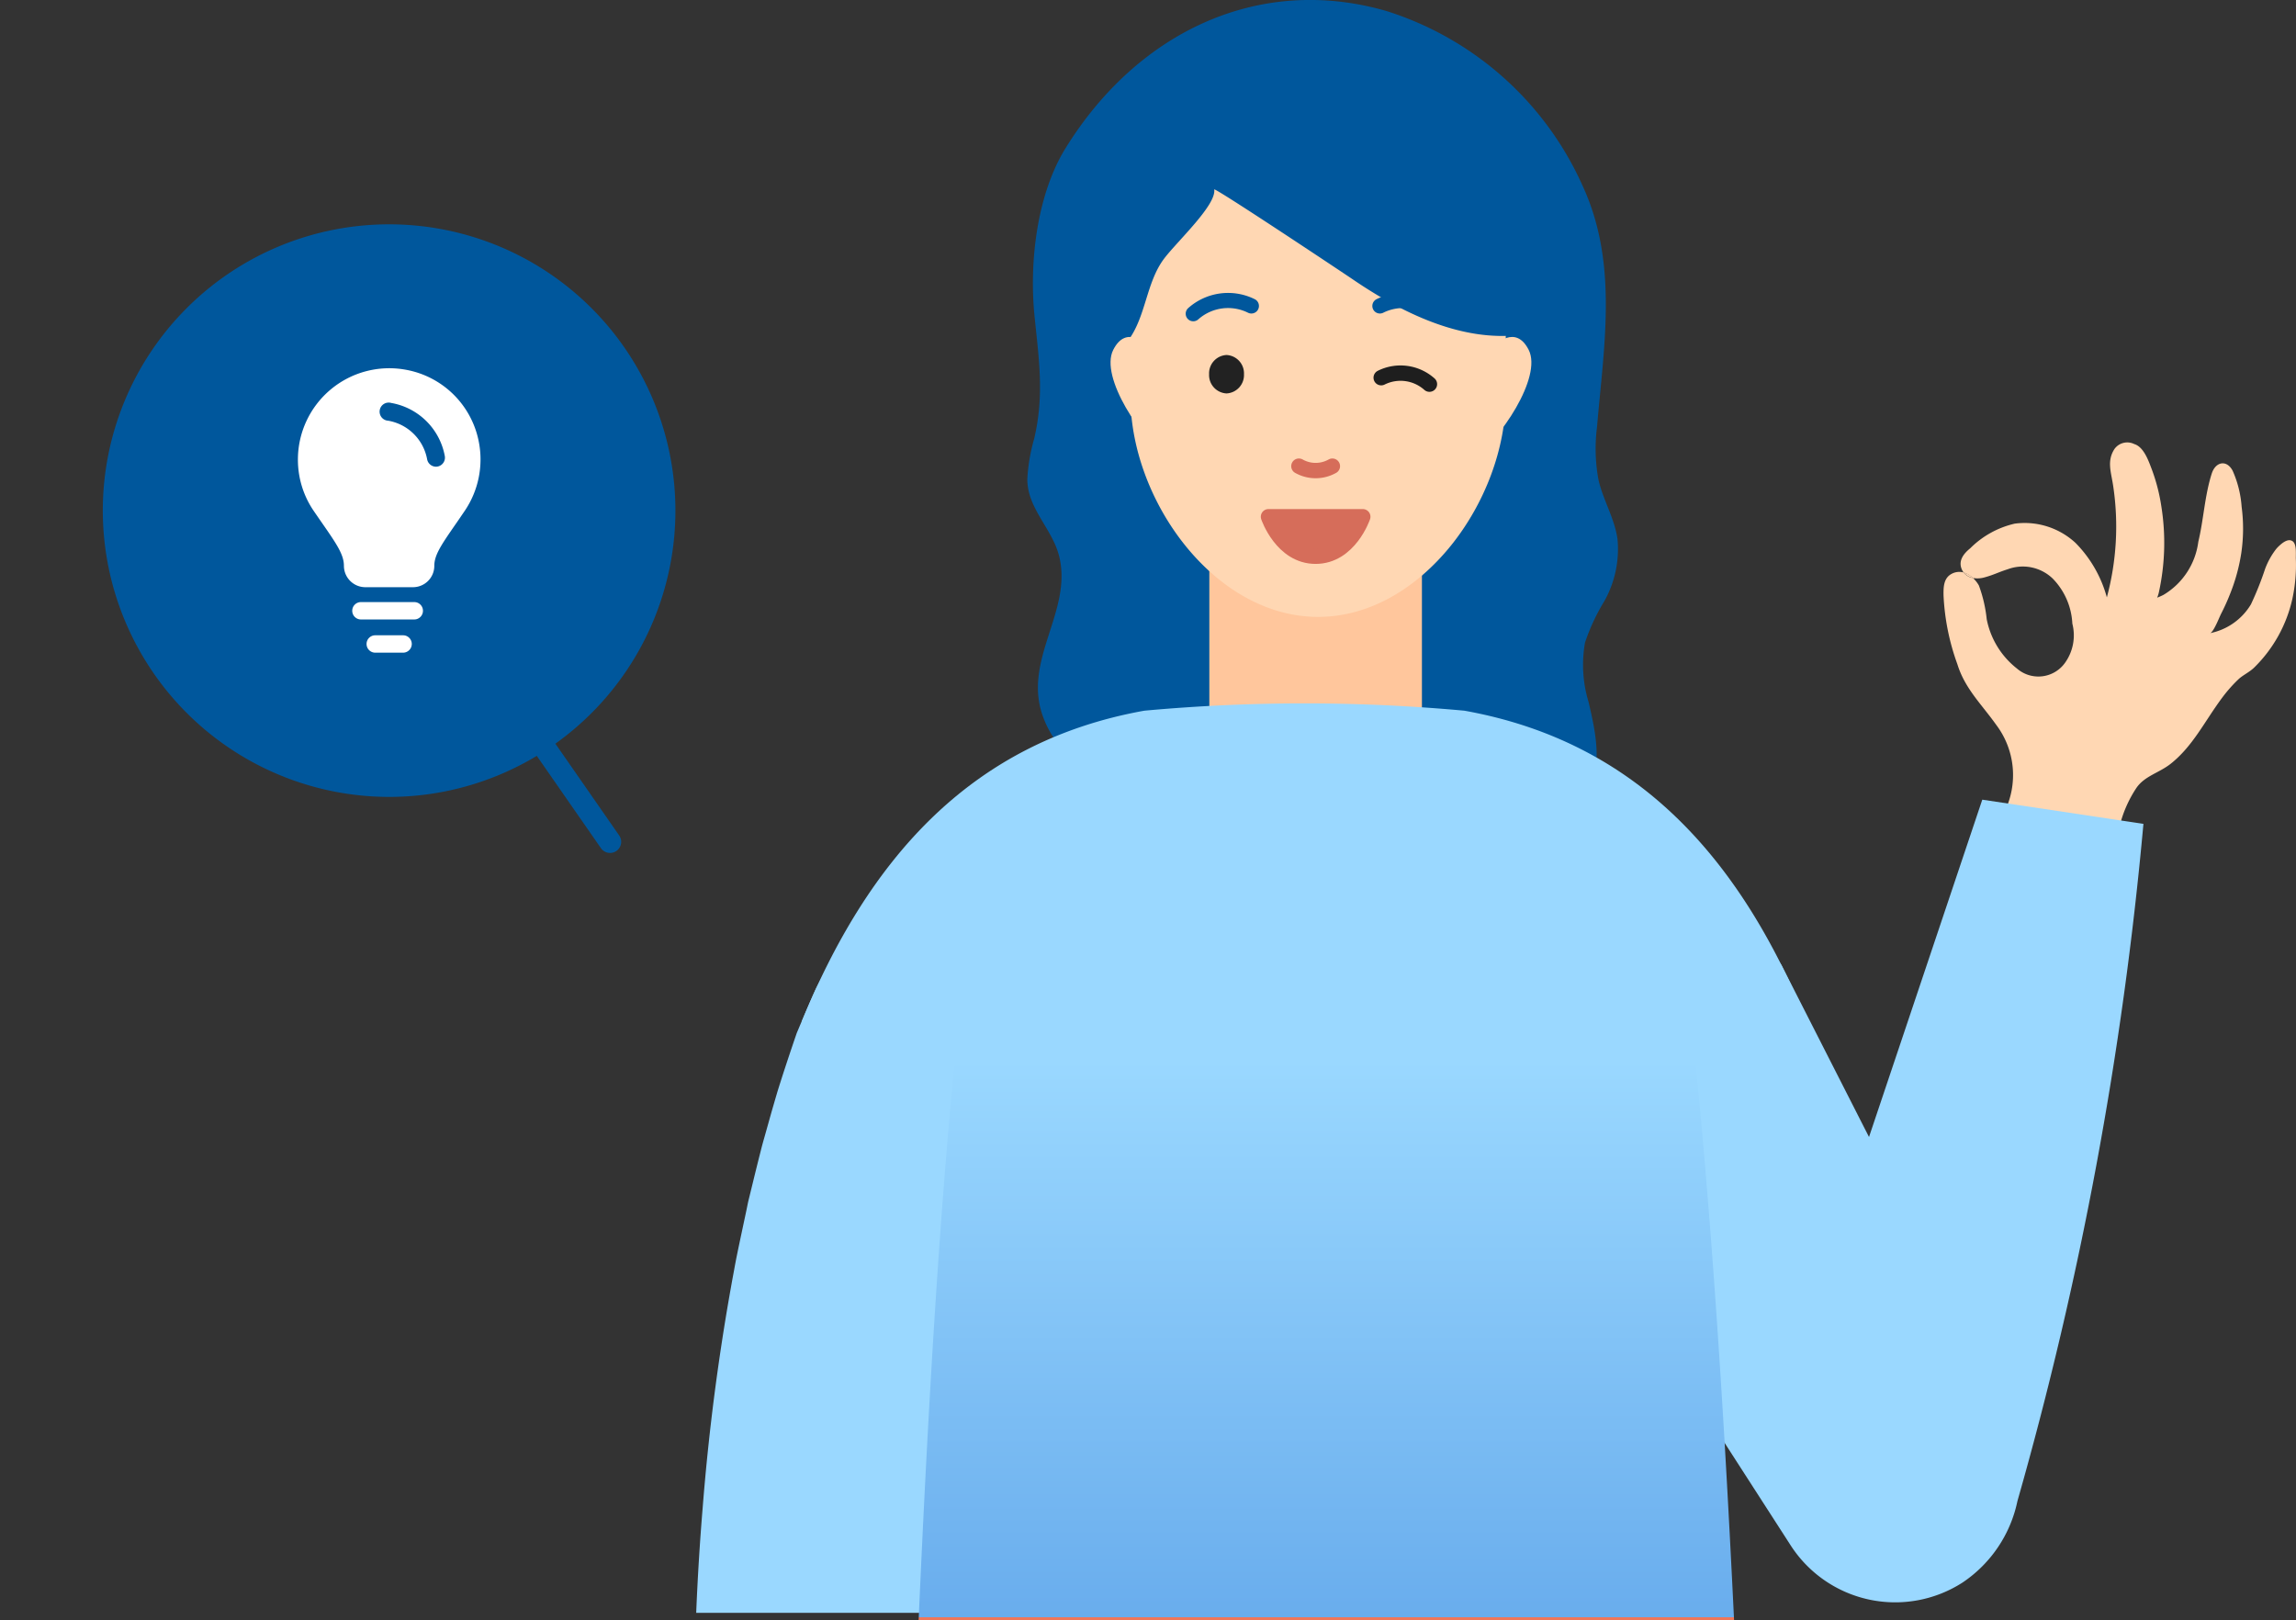 <svg xmlns="http://www.w3.org/2000/svg" xmlns:xlink="http://www.w3.org/1999/xlink" width="151.914" height="107.197" viewBox="0 0 151.914 107.197">
  <rect x="0" y="0" width="151.914" height="107.197" fill="#333333" stroke="none"/>
  <defs>
    <linearGradient id="linear-gradient" x1="0.5" y1="1" x2="0.5" gradientUnits="objectBoundingBox">
      <stop offset="0" stop-color="#ee765a"/>
      <stop offset="0" stop-color="#69aded"/>
      <stop offset="0.621" stop-color="#9ad8ff"/>
      <stop offset="1" stop-color="#9ad8ff"/>
    </linearGradient>
  </defs>
  <g id="Group_54652" data-name="Group 54652" transform="translate(0 0.001)">
    <path id="Path_146442" data-name="Path 146442" d="M913.745,4415.935c.5,1.617,1.585,2.628,2.573,4.016a5.512,5.512,0,0,1,.544,5.753l7.593,1.051a8.042,8.042,0,0,1,1.122-2.614c.544-.814,1.514-1.008,2.289-1.624,1.471-1.167,2.258-2.838,3.4-4.367a9.472,9.472,0,0,1,1.1-1.241c.292-.264.716-.457,1.022-.758a9.15,9.15,0,0,0,2.523-4.547,10.571,10.571,0,0,0,.229-2.65c-.011-.306.067-.965-.22-1.16s-.656.1-.863.29a2.237,2.237,0,0,0-.218.225,4.984,4.984,0,0,0-.733,1.318,21.024,21.024,0,0,1-.936,2.344,4.083,4.083,0,0,1-2.7,1.908c.232-.074.6-1.038.715-1.263.222-.432.425-.874.6-1.325a12.2,12.2,0,0,0,.742-2.694,11.06,11.06,0,0,0,.025-3.084,7.056,7.056,0,0,0-.593-2.378c-.392-.746-1.132-.611-1.387.194-.468,1.471-.526,3-.886,4.507a4.8,4.8,0,0,1-2.313,3.516,4.374,4.374,0,0,1-.409.179,1.993,1.993,0,0,0,.116-.368,15.279,15.279,0,0,0,.161-5.667,12.125,12.125,0,0,0-.634-2.459c-.207-.543-.525-1.478-1.155-1.667a1.043,1.043,0,0,0-1.313.324c-.526.813-.212,1.539-.076,2.509a18.066,18.066,0,0,1-.428,7.31,8.193,8.193,0,0,0-2.073-3.605,4.962,4.962,0,0,0-4.018-1.275,6.1,6.1,0,0,0-2.949,1.632c-.411.333-.775.774-.586,1.32a1,1,0,0,0,.148.28,1.475,1.475,0,0,1,.621.366,1.73,1.73,0,0,0,.777-.045c.614-.169.915-.344,1.531-.537a2.85,2.85,0,0,1,2.972.624,4.581,4.581,0,0,1,1.294,2.977,3.121,3.121,0,0,1-.46,2.557,2.165,2.165,0,0,1-3.206.413,5.475,5.475,0,0,1-2-3.266,9.152,9.152,0,0,0-.517-2.227,2.129,2.129,0,0,0-.389-.495,1,1,0,0,1-.621-.366,1.061,1.061,0,0,0-.813.1c-.518.288-.524.886-.517,1.408A15.342,15.342,0,0,0,913.745,4415.935Z" transform="translate(-784.236 -4371.987)" fill="#ffd7b3"/>
    <g id="Group_54644" data-name="Group 54644" transform="translate(46.064 0)">
      <g id="Group_54636" data-name="Group 54636" transform="translate(0 61.268)">
        <path id="Path_146443" data-name="Path 146443" d="M1222.059,4571.819h16.753q.493-2.123,1.007-4.226,1.729-7.047,3.791-13.821c.162-.567.35-1.123.53-1.682l.533-1.675c.355-1.116.754-2.208,1.109-3.314.375-1.1.791-2.176,1.162-3.27.194-.542.41-1.073.608-1.612s.4-1.075.592-1.614l.122-.345a10.358,10.358,0,0,0-8.532-13.721c-4.268-.517-7.743.021-9.718,3.908-.207.4-1.309,3.022-1.309,3.022-.441,1.289-.874,2.583-1.278,3.883-.19.65-.381,1.3-.562,1.954l-.275.978c-.093.326-.184.652-.265.979q-.249.98-.488,1.962l-.24.981c-.04.164-.082.328-.118.491l-.1.492-.419,1.966c-.137.655-.277,1.312-.392,1.967a149.359,149.359,0,0,0-2.08,15.712Q1222.2,4568.335,1222.059,4571.819Z" transform="translate(-1222.059 -4526.373)" fill="#9ad8ff"/>
      </g>
      <g id="Group_54637" data-name="Group 54637" transform="translate(49.727 52.908)">
        <path id="Path_146444" data-name="Path 146444" d="M953.982,4510.373l20.459,31.75.572.888a8.231,8.231,0,0,0,11.377,2.46,8.6,8.6,0,0,0,3.629-5.389,243.412,243.412,0,0,0,8.336-44.809l-10.662-1.6-14.1,41.991,15.578-2.041L974.4,4504.6c-4.129-5.617-11.344-11.676-16.437-9.061a10.366,10.366,0,0,0-4.484,13.957C953.628,4509.793,953.8,4510.095,953.982,4510.373Z" transform="translate(-952.327 -4493.67)" fill="#9ad8ff"/>
      </g>
      <g id="Group_54642" data-name="Group 54642" transform="translate(14.717 0)">
        <g id="Group_55255" data-name="Group 55255" transform="translate(-2507.473 1567.217)">
          <path id="パス_146446" data-name="パス 146446" d="M2538.389-1566.5a21.183,21.183,0,0,1,13.027,11.6c2.353,5.119,1.4,10.53.942,15.937a11.3,11.3,0,0,0,.1,3.507c.312,1.346,1.068,2.546,1.257,3.919a7.045,7.045,0,0,1-.865,4.081,13.455,13.455,0,0,0-1.287,2.759,8.459,8.459,0,0,0,.235,3.923c.453,1.938,1.236,5.2-.776,6.511a3.273,3.273,0,0,1-1.707.281c-1.093.088-2.15.407-3.25.476-3.727.233-7.325-1.023-10.987-1.464a14.1,14.1,0,0,0-3.884.275,23.363,23.363,0,0,1-8.858.166c-2.9-.664-5.677-2.541-6.661-5.345-1.3-3.72,1.984-6.9,1.1-10.523-.447-1.832-2.117-3.176-2.11-5.117a11.827,11.827,0,0,1,.45-2.662c.685-2.9.314-5.264.025-8.142-.356-3.548.154-8.012,2.045-11.08C2521.939-1565.092,2529.96-1568.916,2538.389-1566.5Z" fill="#00579c"/>
          <rect id="長方形_26244" data-name="長方形 26244" width="14.066" height="17.602" transform="translate(2526.707 -1535.76)" fill="#ffc69c"/>
          <g id="グループ_54638" data-name="グループ 54638">
            <path id="パス_146447" data-name="パス 146447" d="M2533.905-1526.4h0c6.857,0,12.415-7.7,12.415-14.562v-8.92a12.415,12.415,0,0,0-12.415-12.415h0a12.415,12.415,0,0,0-12.415,12.415h0v8.92C2521.489-1534.1,2527.048-1526.4,2533.905-1526.4Z" fill="#ffd7b3"/>
          </g>
          <path id="パス_146448" data-name="パス 146448" d="M2540.383-1561.047c.466.315.927.639,1.387.963a12.342,12.342,0,0,1,3.544,3.642,13.734,13.734,0,0,1,1.634,5.8c.179,1.844.351,3.734.377,5.575-3.942.5-7.918-1.484-11.081-3.635-.642-.437-9.242-6.167-9.214-5.98.156,1.026-2.44,3.424-3.306,4.565-1.205,1.588-1.2,3.853-2.4,5.446a2.636,2.636,0,0,0-2.117,1.7,18.825,18.825,0,0,1,.592-7.974,26.94,26.94,0,0,1,2.466-7.033,11.148,11.148,0,0,1,5.336-5.032,12.581,12.581,0,0,1,4.45-.78,11.312,11.312,0,0,1,4.954.81A21.827,21.827,0,0,1,2540.383-1561.047Z" fill="#00579c"/>
          <g id="グループ_54639" data-name="グループ 54639">
            <path id="パス_146449" data-name="パス 146449" d="M2522.586-1544.365s-1.365-1.435-2.239.3c-.909,1.806,1.9,5.972,3.738,7.236C2526.482-1535.747,2526.653-1539.348,2522.586-1544.365Z" fill="#ffd7b3"/>
          </g>
          <g id="グループ_54640" data-name="グループ 54640">
            <path id="パス_146450" data-name="パス 146450" d="M2545.6-1544.365s1.364-1.435,2.239.3c.909,1.806-1.9,5.972-3.737,7.236C2541.71-1535.747,2541.536-1539.348,2545.6-1544.365Z" fill="#ffd7b3"/>
          </g>
          <path id="Path_146562" data-name="Path 146562" d="M2529-1542.457a1.218,1.218,0,0,1-1.154,1.271,1.217,1.217,0,0,1-1.155-1.271,1.217,1.217,0,0,1,1.155-1.272A1.218,1.218,0,0,1,2529-1542.457Z" fill="#222"/>
          <path id="Path_146563" data-name="Path 146563" d="M2541.838-1546.46a3.468,3.468,0,0,0-3.846-.514" fill="none" stroke="#00579c" stroke-linecap="round" stroke-linejoin="round" stroke-width="1"/>
          <path id="Path_146564" data-name="Path 146564" d="M2525.643-1546.46a3.468,3.468,0,0,1,3.846-.514" fill="none" stroke="#00579c" stroke-linecap="round" stroke-linejoin="round" stroke-width="1"/>
          <path id="Path_146565" data-name="Path 146565" d="M2532.633-1536.373a2.256,2.256,0,0,0,2.215,0" fill="none" stroke="#d66d5a" stroke-linecap="round" stroke-linejoin="round" stroke-width="1.016"/>
          <path id="Path_146566" data-name="Path 146566" d="M2536.86-1533.027s-.884,2.613-3.12,2.613-3.12-2.613-3.12-2.613Z" fill="#d66d5a" stroke="#d66d5a" stroke-linecap="round" stroke-linejoin="round" stroke-width="1.016"/>
          <path id="Path_146567" data-name="Path 146567" d="M2541.27-1541.8a2.871,2.871,0,0,0-3.192-.428" fill="none" stroke="#1e1e1e" stroke-linecap="round" stroke-linejoin="round" stroke-width="1.016"/>
        </g>
        <path id="Path_146460" data-name="Path 146460" d="M1502.287,4314.883h53.953c-.181-3.76-.385-7.635-.611-11.521-.573-9.755-1.3-19.577-2.2-27.792-.244-2.234-.5-4.349-.775-6.311a16.42,16.42,0,0,0-10.58-13.152s0,0-.006,0a16.512,16.512,0,0,0-5.683-1.012h-14.425a16.425,16.425,0,0,0-16.268,14.154c-.011.079-.021.157-.033.237-.262,1.9-.507,3.937-.739,6.088C1503.694,4286.96,1502.878,4301.5,1502.287,4314.883Z" transform="translate(-1502.287 -4207.688)" fill="url(#linear-gradient)"/>
      </g>
      <path id="Path_146451" data-name="Path 146451" d="M1062.078,4469.242a116.2,116.2,0,0,1,21.177,0c11.646,2.09,18.342,10.03,22.665,20.551,0,.011-16.625.009-33.253.007s-33.256,0-33.253-.007C1043.736,4479.272,1050.432,4471.332,1062.078,4469.242Z" transform="translate(-1032.428 -4422.219)" fill="#9ad8ff"/>
      <g id="Group_54643" data-name="Group 54643" transform="translate(83.867 37.875)">
        <path id="Path_146452" data-name="Path 146452" d="M996.4,4434.867a1,1,0,0,0,.621.365A1.473,1.473,0,0,0,996.4,4434.867Z" transform="translate(-996.4 -4434.867)" fill="#ffd7b3"/>
      </g>
    </g>
    <g id="Group_54650" data-name="Group 54650" transform="translate(0 8.036)">
      <g id="Group_54646" data-name="Group 54646" transform="translate(0 0)">
        <g id="Group_54645" data-name="Group 54645" transform="translate(0 0)">
          <circle id="Ellipse_4881" data-name="Ellipse 4881" cx="18.207" cy="18.207" r="18.207" transform="translate(25.749 51.498) rotate(-135)" fill="#00579c"/>
          <path id="Path_146453" data-name="Path 146453" d="M1351.2,4382.653a18.943,18.943,0,1,0-18.943-18.943A18.964,18.964,0,0,0,1351.2,4382.653Zm0-36.415a17.472,17.472,0,1,1-17.471,17.472A17.492,17.492,0,0,1,1351.2,4346.238Z" transform="translate(-1325.455 -4337.961)" fill="#00579c"/>
        </g>
        <path id="Path_146454" data-name="Path 146454" d="M1354.092,4473.62a.737.737,0,0,0,.6-1.156l-7.058-10.154a.736.736,0,1,0-1.208.84l7.058,10.154A.735.735,0,0,0,1354.092,4473.62Z" transform="translate(-1313.723 -4425.22)" fill="#00579c"/>
      </g>
      <g id="Group_54649" data-name="Group 54649" transform="translate(19.709 16.331)">
        <g id="Group_54648" data-name="Group 54648">
          <g id="Group_54647" data-name="Group 54647">
            <path id="Path_146455" data-name="Path 146455" d="M1385.067,4389.8a5.448,5.448,0,0,1,6.414-5.36,5.388,5.388,0,0,1,4.382,4.343,5.458,5.458,0,0,1-.838,4.061c-1.373,2.032-2.127,2.9-2.127,3.991h0a.814.814,0,0,1-.814.814h-3.154a.821.821,0,0,1-.82-.82h0c0-1.075-.718-1.946-2.095-3.957A5.421,5.421,0,0,1,1385.067,4389.8Z" transform="translate(-1384.47 -4383.758)" fill="#fff"/>
            <path id="Path_146456" data-name="Path 146456" d="M1387.2,4396.511h3.154a1.412,1.412,0,0,0,1.41-1.411c0-.72.461-1.386,1.378-2.715.2-.285.413-.6.646-.942a6.063,6.063,0,0,0,.93-4.5,6,6,0,0,0-4.867-4.825,6.045,6.045,0,0,0-7.112,5.948,6.006,6.006,0,0,0,1.053,3.408c.183.268.355.516.515.746.983,1.417,1.476,2.128,1.476,2.875A1.418,1.418,0,0,0,1387.2,4396.511Zm1.594-13.292a5.076,5.076,0,0,1,.855.074,4.8,4.8,0,0,1,3.9,3.862,4.878,4.878,0,0,1-.745,3.622c-.231.341-.444.649-.639.932-.991,1.435-1.59,2.3-1.59,3.393a.218.218,0,0,1-.218.218H1387.2a.224.224,0,0,1-.224-.224c0-1.119-.6-1.984-1.688-3.554-.159-.229-.329-.474-.511-.74a4.846,4.846,0,0,1,4.017-7.582Z" transform="translate(-1382.737 -4382.026)" fill="#fff"/>
          </g>
          <path id="Path_146457" data-name="Path 146457" d="M1398.2,4443.692h3.529a.575.575,0,0,0,0-1.15H1398.2a.575.575,0,1,0,0,1.15Z" transform="translate(-1394.028 -4427.072)" fill="#fff"/>
          <path id="Path_146458" data-name="Path 146458" d="M1401.085,4452.284h1.842a.575.575,0,1,0,0-1.15h-1.842a.575.575,0,0,0,0,1.15Z" transform="translate(-1395.966 -4433.467)" fill="#fff"/>
          <path id="Path_146459" data-name="Path 146459" d="M1395.578,4395.2a.569.569,0,0,0,.107-.01.6.6,0,0,0,.48-.692,4.37,4.37,0,0,0-3.546-3.516.6.6,0,1,0-.2,1.175,3.174,3.174,0,0,1,2.576,2.553A.6.6,0,0,0,1395.578,4395.2Z" transform="translate(-1386.443 -4388.688)" fill="#00579c"/>
        </g>
      </g>
    </g>
  </g>
</svg>
